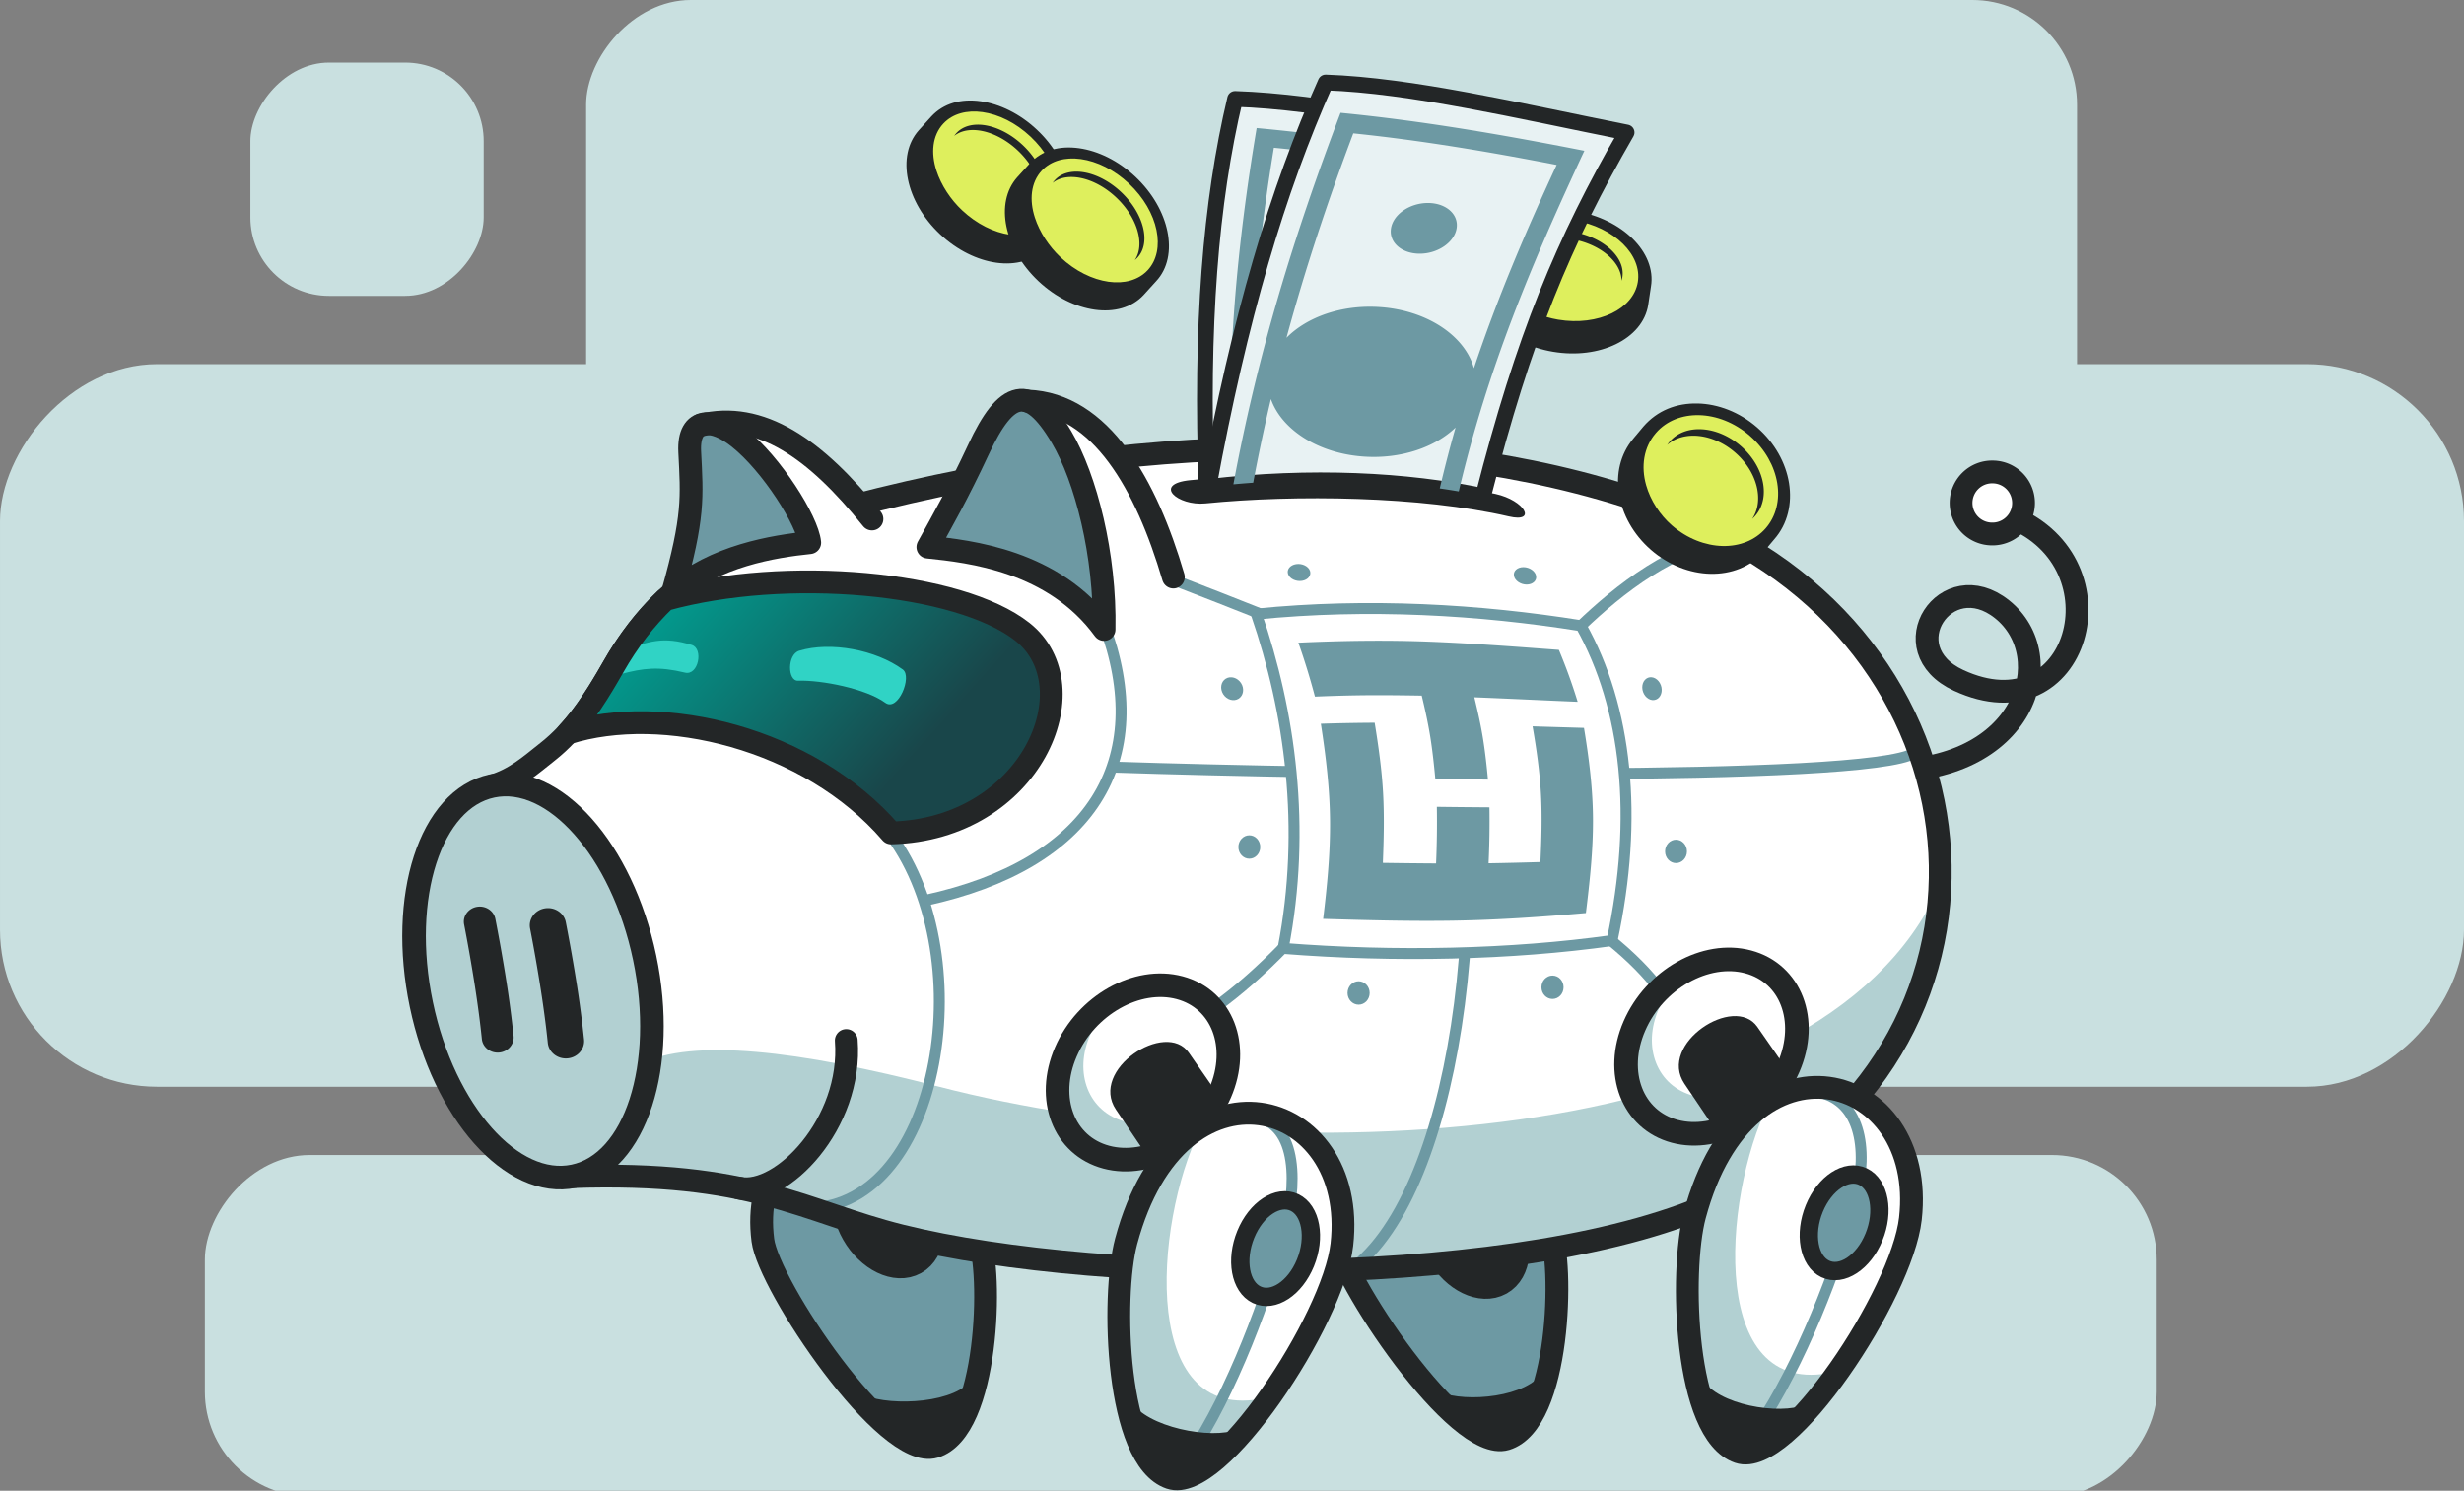 <svg xmlns="http://www.w3.org/2000/svg" width="433" height="262" fill="none" viewBox="0 0 433 262">
  <rect x="0" y="0" width="433" height="262" fill="#808080" stroke="none"/>
  <g clip-path="url(#a)">
    <rect width="433" height="127" fill="#C9E0E0" rx="27.602" transform="matrix(-1 0 0 1 433 64)"/>
    <rect width="343" height="60" fill="#C9E0E0" rx="18.402" transform="matrix(-1 0 0 1 379 203)"/>
    <rect width="262" height="96" fill="#C9E0E0" rx="18.402" transform="matrix(-1 0 0 1 365 0)"/>
    <rect width="41" height="41" fill="#C9E0E0" rx="13.801" transform="matrix(-1 0 0 1 85 11)"/>
    <path fill="#6D99A3" fill-rule="evenodd" stroke="#232627" stroke-linejoin="round" stroke-miterlimit="22.926" stroke-width="4.005" d="M134.058 217.982c-2.947-23.151 25.36-30.043 37.91-.501 2.485 5.852 1.82 33.901-7.721 36.78-8.498 2.563-29.179-28.343-30.189-36.279Z" clip-rule="evenodd"/>
    <path fill="#232627" stroke="#232627" stroke-linejoin="round" stroke-miterlimit="22.926" stroke-width="5.674" d="M160.502 221.264c2.989-1.656 3.423-6.468.969-10.747-2.454-4.278-6.866-6.405-9.855-4.749-2.989 1.657-3.423 6.468-.969 10.747s6.866 6.405 9.855 4.749Z"/>
    <path fill="#6D99A3" fill-rule="evenodd" stroke="#232627" stroke-linejoin="round" stroke-miterlimit="22.926" stroke-width="4.005" d="M234.456 216.632c-2.948-23.151 25.36-30.044 37.91-.501 2.485 5.852 1.82 33.901-7.721 36.779-8.498 2.564-29.179-28.342-30.189-36.278Z" clip-rule="evenodd"/>
    <path fill="#232627" stroke="#232627" stroke-linejoin="round" stroke-miterlimit="22.926" stroke-width="5.674" d="M263.367 224.874c2.989-1.657 3.422-6.468.968-10.747-2.453-4.279-6.866-6.405-9.855-4.749-2.989 1.656-3.423 6.468-.969 10.747 2.454 4.278 6.867 6.405 9.856 4.749Z"/>
    <path stroke="#232627" stroke-linejoin="round" stroke-miterlimit="22.926" stroke-width="4.005" d="M353.481 90.885c20.194 8.25 11.771 38.451-9.304 28.689-11.985-5.551-2.212-20.319 7.632-12.499 10.351 8.223 4.375 29.085-21.504 28.396"/>
    <path fill="#fff" stroke="#232627" stroke-linejoin="round" stroke-miterlimit="22.926" stroke-width="4.005" d="M350.144 93.85a5.452 5.452 0 1 1 0-10.903 5.452 5.452 0 0 1 0 10.904Z"/>
    <path fill="#fff" fill-rule="evenodd" d="M86.477 138.137c4.04-1.14 6.926-3.797 9.741-6.01 4.8-3.775 8.098-8.832 11.605-14.989 8.378-14.712 21.349-22.782 41.741-28.132 57.745-15.148 116.591-13.79 155.896 6.174 45.703 23.216 49.522 90.634-2.99 115.601-33.502 15.929-108.477 15.313-144.155 6.416-17.073-4.258-26.044-11.482-57.949-10.382-6.781-18.202-12.965-55.401-13.889-68.678Z" clip-rule="evenodd"/>
    <path stroke="#6D99A3" stroke-linejoin="round" stroke-miterlimit="22.926" stroke-width="1.922" d="M193.917 109.513c9.151 24.283-2.234 42.423-31.313 48.735M282.914 165.126c3.721 3.013 6.685 6.011 8.894 8.994M225.752 166.325c-4.113 4.236-8.078 7.733-11.892 10.494M277.831 109.974c6.454-6.173 16.594-14.38 26.864-15.142M221.451 107.89c-4.85-1.928-9.577-3.781-14.182-5.557"/>
    <path stroke="#6D99A3" stroke-linejoin="round" stroke-miterlimit="22.926" stroke-width="1.922" d="M336.44 132.329c-8.204 5.184-102.799 3.763-140.471 2.504"/>
    <path fill="#B2D0D2" fill-rule="evenodd" d="M86.477 138.137c4.04-1.14 14.252 35.664 26.044 48.855 9.101-4.542 27.718-2.417 52.352 3.966 58.706 15.213 154.982 11.954 175.835-34.99-1.141 21.656-13.377 42.993-38.239 54.813-33.501 15.929-108.476 15.313-144.154 6.416-17.073-4.258-26.044-11.482-57.949-10.382-6.781-18.202-12.965-55.401-13.889-68.678Z" clip-rule="evenodd"/>
    <path stroke="#6D99A3" stroke-linejoin="round" stroke-miterlimit="22.926" stroke-width="1.922" d="M154.996 144.869c17.659 20.376 11.076 65.73-11.797 67.411M254 117.168c9.207 38.621 1.773 94.298-17.554 106.607"/>
    <path stroke="#232627" stroke-linejoin="round" stroke-miterlimit="22.926" stroke-width="4.005" d="M86.477 138.137c4.04-1.14 6.926-3.797 9.741-6.01 4.8-3.775 8.098-8.832 11.605-14.989 8.378-14.712 21.349-22.782 41.741-28.132 53.628-14.068 108.206-13.9 147.199 2.188 55.506 22.901 60.221 93.668 5.707 119.587-33.502 15.929-108.477 15.313-144.155 6.416-17.073-4.258-26.044-11.482-57.949-10.382-6.781-18.202-12.965-55.401-13.889-68.678Z" clip-rule="evenodd"/>
    <path fill="#fff" d="M194.405 203.377c-7.484-1.997-10.663-10.283-7.101-18.507 3.562-8.225 12.516-13.272 20-11.275 7.483 1.998 10.662 10.284 7.1 18.508-3.562 8.224-12.516 13.272-19.999 11.274Z"/>
    <path fill="#B2D0D2" fill-rule="evenodd" d="M198.406 174.199c-4.676 1.753-8.91 5.61-11.101 10.671-3.563 8.223-.383 16.509 7.099 18.507 7.483 1.997 16.439-3.049 20-11.275.968-2.235 1.437-4.475 1.458-6.591-.2.745-.468 1.498-.806 2.25-3.077 6.85-10.816 11.051-17.282 9.388-6.465-1.663-9.213-8.562-6.134-15.409 1.438-3.202 3.896-5.825 6.766-7.541Z" clip-rule="evenodd"/>
    <path stroke="#232627" stroke-linejoin="round" stroke-miterlimit="22.926" stroke-width="4.144" d="M194.405 203.377c-7.484-1.997-10.663-10.283-7.101-18.507 3.562-8.225 12.516-13.272 20-11.275 7.483 1.998 10.662 10.284 7.1 18.508-3.562 8.224-12.516 13.272-19.999 11.274Z"/>
    <path fill="#fff" fill-rule="evenodd" d="M153.402 91.764c-4.201 1.718-7.906 2.892-11.116 3.522-5.652-10.786-11.779-17.904-18.38-21.352 8.861-2.055 18.693 3.888 29.496 17.83ZM206.97 101.684a233.707 233.707 0 0 0-12.656 8.227c-.996-19.802-5.384-32.922-13.163-39.362 10.332-.027 18.939 10.351 25.819 31.135Z" clip-rule="evenodd"/>
    <path fill="url(#b)" fill-rule="evenodd" d="M99.765 128.843c3.024-3.261 5.485-7.186 8.058-11.705 2.565-4.504 5.562-8.385 9.069-11.757 21.167-5.881 51.65-3.115 62.779 5.667 12.191 9.62 1.135 34.725-22.856 34.914-16.391-18.062-39.08-22.103-57.05-17.119Z" clip-rule="evenodd"/>
    <path fill="#6D99A3" fill-rule="evenodd" stroke="#232627" stroke-linejoin="round" stroke-miterlimit="22.926" stroke-width="4.005" d="M163.054 96.155c2.589-4.716 5.181-9.198 8.923-17.214 4.794-10.27 8.834-11.798 14.569-2.118 4.283 7.23 7.737 20.765 7.471 33.812-8.847-12.112-23.597-13.718-30.963-14.48Z" clip-rule="evenodd"/>
    <path fill="#30D3C5" d="M155.571 123.516c2.247 1.644 4.772-4.608 3.086-5.842-4.747-3.475-12.702-4.967-18.205-3.305-2.145.647-2.082 5.34-.213 5.271 4.062-.15 11.942 1.395 15.332 3.876ZM120.37 118.215c2.376.574 3.29-4.218 1.196-4.862-5.04-1.552-7.6-.671-12.407 1.169-2.213.847-2.129 4.503-.173 3.979 4.137-1.109 6.779-1.397 11.384-.286Z"/>
    <path stroke="#232627" stroke-linejoin="round" stroke-miterlimit="22.926" stroke-width="4.005" d="M99.765 128.843c3.024-3.261 5.485-7.186 8.058-11.705 2.565-4.504 5.562-8.385 9.069-11.757 21.167-5.881 51.65-3.115 62.779 5.667 12.191 9.62 1.568 34.725-23.072 35.346-14.446-16.765-40.29-22.794-56.834-17.551Z" clip-rule="evenodd"/>
    <path fill="#B2D0D2" d="M100.845 206.725c-10.838 2.271-22.84-11.243-26.807-30.183-3.968-18.941 1.602-36.135 12.44-38.405 10.837-2.27 22.839 11.243 26.806 30.184 3.968 18.94-1.602 36.134-12.439 38.404Z"/>
    <path fill="#232627" d="M265.141 90.764c5.048 1.168 2.783-2.822-2.329-3.95-16.499-3.639-36.391-4.139-53.65-2.42-6.719.668-2.201 4.569 2.675 4.084 15.742-1.567 37.91-1.274 53.304 2.287Z"/>
    <path fill="#6D99A3" fill-rule="evenodd" stroke="#232627" stroke-linejoin="round" stroke-miterlimit="22.926" stroke-width="4.005" d="M142.294 95.376c-.373-3.797-6.633-13.809-12.512-18.475-4.342-3.446-8.889-3.794-8.578 2.482.399 8.053.781 11.351-2.999 24.778 7.417-6.491 17.741-8.128 24.089-8.785Z" clip-rule="evenodd"/>
    <path stroke="#232627" stroke-linecap="round" stroke-linejoin="round" stroke-miterlimit="22.926" stroke-width="4.005" d="M123.145 74.72c10.436-2.597 20.1 4.054 30.083 16.497M180.57 70.496c12.858.482 20.865 14.702 25.625 30.929"/>
    <path fill="#232627" fill-rule="evenodd" d="M208.911 185.018c-4.043-5.817-17.53 2.986-12.808 9.998l11.588 17.206 13.16-10.025-11.94-17.179Z" clip-rule="evenodd"/>
    <path fill="#fff" fill-rule="evenodd" d="M235.807 218.741c2.947-26.157-27.409-34.505-37.909-.566-2.088 6.748-1.821 38.304 7.721 41.556 8.498 2.897 28.702-27.79 30.188-40.99Z" clip-rule="evenodd"/>
    <path fill="#B2D0D2" fill-rule="evenodd" d="M210.814 198.676c-5.114 3.314-9.858 9.613-12.916 19.5-2.087 6.747-1.82 38.303 7.721 41.555 3.886 1.324 11.893-6.465 17.764-14.3-23.411 6.381-20.592-30.395-12.569-46.755Z" clip-rule="evenodd"/>
    <path stroke="#6D99A3" stroke-linejoin="round" stroke-miterlimit="22.926" stroke-width="1.922" d="M209.09 255.745c7.266-10.68 13.884-28.306 16.844-40.137 2.26-9.038 1.668-19.418-6.857-19.424"/>
    <path fill="#6D99A3" stroke="#232627" stroke-linejoin="round" stroke-miterlimit="22.926" stroke-width="3.22" d="M220.845 227.558c-2.896-1.382-3.759-6.132-1.927-10.609 1.831-4.478 5.663-6.987 8.559-5.605 2.896 1.382 3.759 6.132 1.928 10.61-1.831 4.477-5.664 6.986-8.56 5.604Z"/>
    <path fill="#232627" d="M99.429 162.086c-.313-1.644-1.973-2.732-3.708-2.431-1.734.301-2.886 1.879-2.573 3.522a298.002 298.002 0 0 1 1.904 10.883c.523 3.37.926 6.448 1.21 9.233.169 1.667 1.732 2.886 3.49 2.722 1.759-.164 3.048-1.65 2.88-3.317a184.405 184.405 0 0 0-1.244-9.517 307.275 307.275 0 0 0-1.96-11.095ZM87.05 161.508c-.273-1.438-1.726-2.391-3.243-2.127-1.518.263-2.527 1.643-2.253 3.082.728 3.76 1.364 7.392 1.908 10.896.523 3.375.928 6.459 1.213 9.25.147 1.459 1.515 2.525 3.053 2.382 1.539-.144 2.667-1.444 2.52-2.902a184.65 184.65 0 0 0-1.242-9.499 304.422 304.422 0 0 0-1.956-11.082Z"/>
    <path stroke="#232627" stroke-linejoin="round" stroke-miterlimit="22.926" stroke-width="4.005" d="M235.807 218.741c2.947-26.157-28.715-34.881-37.909-.566-2.617 9.766-1.821 38.303 7.721 41.556 8.498 2.897 28.702-27.79 30.188-40.99Z" clip-rule="evenodd"/>
    <path fill="#fff" d="M294.311 198.836c-7.483-1.997-10.662-10.283-7.1-18.508 3.562-8.224 12.516-13.271 19.999-11.274 7.484 1.998 10.663 10.284 7.101 18.508-3.562 8.224-12.516 13.272-20 11.274Z"/>
    <path fill="#B2D0D2" fill-rule="evenodd" d="M298.312 169.658c-4.676 1.753-8.909 5.61-11.1 10.671-3.563 8.224-.384 16.509 7.098 18.506 7.484 1.998 16.439-3.048 20-11.274.968-2.235 1.438-4.475 1.459-6.591-.2.745-.468 1.498-.806 2.25-3.077 6.85-10.816 11.051-17.282 9.388-6.465-1.663-9.213-8.562-6.134-15.409 1.438-3.202 3.896-5.825 6.765-7.541Z" clip-rule="evenodd"/>
    <path stroke="#232627" stroke-linejoin="round" stroke-miterlimit="22.926" stroke-width="4.144" d="M294.311 198.836c-7.483-1.997-10.662-10.283-7.1-18.508 3.562-8.224 12.516-13.271 19.999-11.274 7.484 1.998 10.663 10.284 7.101 18.508-3.562 8.224-12.516 13.272-20 11.274Z"/>
    <path fill="#232627" fill-rule="evenodd" d="M308.818 180.477c-4.044-5.817-17.531 2.985-12.808 9.998l11.588 17.206 13.16-10.026-11.94-17.178Z" clip-rule="evenodd"/>
    <path fill="#fff" fill-rule="evenodd" d="M335.714 214.2c2.946-26.157-27.41-34.505-37.91-.566-2.087 6.748-1.82 38.304 7.721 41.556 8.499 2.897 28.702-27.79 30.189-40.99Z" clip-rule="evenodd"/>
    <path fill="#B2D0D2" fill-rule="evenodd" d="M310.721 194.135c-5.114 3.314-9.858 9.613-12.917 19.499-2.087 6.748-1.82 38.303 7.721 41.556 3.886 1.324 11.893-6.465 17.764-14.301-23.411 6.381-20.592-30.394-12.568-46.754Z" clip-rule="evenodd"/>
    <path stroke="#6D99A3" stroke-linejoin="round" stroke-miterlimit="22.926" stroke-width="1.922" d="M308.935 250.803c7.267-10.681 14.21-28.198 17.17-40.029 2.261-9.038.837-17.831-7.323-18.968"/>
    <path fill="#232627" fill-rule="evenodd" d="M317.286 246.859c-10.355 14.777-16.573 8.224-18.169-4.533 2.649 4.59 13.575 6.448 18.169 4.533Z" clip-rule="evenodd"/>
    <path fill="#6D99A3" stroke="#232627" stroke-linejoin="round" stroke-miterlimit="22.926" stroke-width="3.22" d="M320.752 223.018c-2.896-1.382-3.759-6.132-1.928-10.609 1.832-4.478 5.664-6.987 8.56-5.605 2.896 1.382 3.759 6.132 1.927 10.61-1.831 4.477-5.663 6.986-8.559 5.604Z"/>
    <path stroke="#232627" stroke-linejoin="round" stroke-miterlimit="22.926" stroke-width="4.005" d="M335.714 214.2c2.946-26.157-28.715-34.881-37.91-.566-2.616 9.766-1.82 38.304 7.721 41.556 8.499 2.897 28.702-27.79 30.189-40.99Z" clip-rule="evenodd"/>
    <path stroke="#232627" stroke-linecap="round" stroke-linejoin="round" stroke-miterlimit="22.926" stroke-width="4.005" d="M129.884 208.82c7.396 1.505 19.954-11.35 18.83-25.943"/>
    <path fill="#fff" fill-rule="evenodd" stroke="#6D99A3" stroke-linejoin="round" stroke-miterlimit="22.926" stroke-width="1.922" d="M283.291 165.309c4.663-21.71 2.619-40.894-5.46-55.335-17.796-2.846-37.432-4.013-57.048-2.046 5.882 17.118 8.824 37.572 4.701 58.757 19.825 1.563 40.004 1.106 57.807-1.376Z" clip-rule="evenodd"/>
    <path fill="#6D99A3" fill-rule="evenodd" d="M273.943 114.221c-7.497-.556-15.065-1.141-22.699-1.441-7.628-.3-15.321-.18-23.083.175a122.827 122.827 0 0 1 2.915 9.48c3.124-.135 6.245-.221 9.376-.246 3.13-.024 6.26.021 9.39.071.588 2.441 1.126 4.889 1.514 7.323.385 2.427.645 4.867.873 7.298 3.088.046 6.166.091 9.25.141-.221-2.401-.487-4.816-.874-7.219-.39-2.42-.933-4.832-1.52-7.248 3.031.12 6.053.253 9.079.39 3.026.138 6.059.276 9.08.4a96.784 96.784 0 0 0-3.301-9.124Zm-3.249 37.292c-3.034.09-6.069.165-9.11.216.154-3.282.206-6.559.154-9.835-3.076-.02-6.158-.051-9.241-.091.054 3.327.01 6.639-.137 9.956-3.118-.021-6.232-.055-9.351-.101.162-4.102.265-8.207.038-12.306-.227-4.107-.809-8.213-1.477-12.325-3.157.015-6.301.075-9.457.175.871 5.628 1.56 11.306 1.612 17.008.053 5.718-.5 11.47-1.209 17.288 7.715.23 15.43.44 23.122.31 7.695-.13 15.373-.666 23.049-1.336.677-5.487 1.265-10.919 1.25-16.342-.014-5.416-.693-10.83-1.585-16.203-3.009-.085-6.022-.175-9.036-.27.691 3.992 1.264 7.974 1.476 11.956.211 3.963.087 7.938-.098 11.9Z" clip-rule="evenodd"/>
    <path fill="#6D99A3" d="M272.822 175.571c-1.073 0-1.944-.92-1.944-2.056 0-1.135.871-2.056 1.944-2.056 1.074 0 1.944.921 1.944 2.056 0 1.136-.87 2.056-1.944 2.056ZM219.543 150.923c-1.061 0-1.921-.92-1.921-2.056 0-1.135.86-2.056 1.921-2.056s1.921.921 1.921 2.056c0 1.136-.86 2.056-1.921 2.056ZM294.526 151.694c-1.06 0-1.92-.921-1.92-2.056 0-1.136.86-2.056 1.92-2.056 1.061 0 1.921.92 1.921 2.056 0 1.135-.86 2.056-1.921 2.056ZM291.301 122.796c-.767.536-1.835.183-2.385-.788-.55-.972-.373-2.194.394-2.731.768-.536 1.836-.183 2.385.788.55.972.374 2.194-.394 2.731ZM217.651 122.803c-.866.536-2.071.183-2.691-.788-.62-.972-.421-2.194.445-2.731.865-.536 2.07-.183 2.691.788.62.972.421 2.194-.445 2.731ZM238.748 176.574c-1.074 0-1.944-.921-1.944-2.056 0-1.136.87-2.057 1.944-2.057 1.073 0 1.944.921 1.944 2.057 0 1.135-.871 2.056-1.944 2.056Z"/>
    <path fill="#232627" fill-rule="evenodd" d="M217.525 251.194c-10.279 16.033-17.201 7.786-18.797-4.971 2.649 4.59 14.203 6.886 18.797 4.971ZM152.054 245.272c10.003 14.377 17.358 9.58 18.955-3.177-2.649 4.59-14.36 5.092-18.955 3.177ZM253.021 244.655c9.808 14.558 16.573 9.1 18.17-3.657-2.65 4.59-13.575 5.572-18.17 3.657Z" clip-rule="evenodd"/>
    <path stroke="#232627" stroke-linejoin="round" stroke-miterlimit="22.926" stroke-width="4.145" d="M100.845 206.725c-10.838 2.271-22.84-11.243-26.807-30.183-3.968-18.941 1.602-36.135 12.44-38.405 10.837-2.27 22.839 11.243 26.806 30.184 3.968 18.94-1.602 36.134-12.439 38.404Z"/>
    <path fill="#6D99A3" d="M268.277 102.74c-1.074 0-2.072-.684-2.23-1.529-.158-.845.584-1.53 1.658-1.53 1.073 0 2.072.685 2.23 1.53.157.845-.585 1.529-1.658 1.529ZM228.796 102.086c-1.061.164-2.152-.362-2.436-1.172-.285-.811.345-1.6 1.406-1.764 1.061-.163 2.152.362 2.436 1.173.285.811-.345 1.6-1.406 1.763Z"/>
    <path fill="#E8F2F3" fill-rule="evenodd" stroke="#232627" stroke-linejoin="round" stroke-miterlimit="22.926" stroke-width="2.76" d="M260.631 87.193c-14-2.735-31.138-3.563-48.602-1.553-1.04-28.446.693-50.074 5.014-68.254 15.243.493 34.911 4.776 54.817 8.43-6.901 18.433-10.223 34.547-11.229 61.377Z" clip-rule="evenodd"/>
    <path fill="#6D99A3" fill-rule="evenodd" d="M235.167 55.288c-6.775-.425-12.401 1.686-15.182 5.186.64-11.617 1.98-23.023 3.875-34.504 12.226 1.18 24.653 3.13 36.95 5.328-2.984 11.694-5.331 22.746-6.719 34.306-2.825-5.444-10.44-9.784-18.924-10.316Zm-15.563 15.524c3.056 5.16 10.422 9.203 18.591 9.715 6.592.414 12.098-1.573 14.951-4.907a197.688 197.688 0 0 0-.431 10.278c1.167.156 2.318.325 3.452.505.36-20.693 3.972-38.133 8.973-57.492-14.892-2.7-29.504-5.043-44.308-6.405-3.482 20.744-5.324 40.882-4.54 62.699 1.141-.101 2.28-.192 3.416-.27a275.725 275.725 0 0 1-.104-14.123Zm20.044-33.088c-3.184 0-5.648 1.915-5.506 4.278.143 2.362 2.838 4.277 6.023 4.277 3.183 0 5.648-1.915 5.506-4.277-.143-2.363-2.839-4.278-6.023-4.278Z" clip-rule="evenodd"/>
    <path fill="#DEEF5D" d="M289.022 50.154c-.838 5.191-7.725 8.362-15.383 7.082-7.658-1.28-13.187-6.526-12.348-11.718.838-5.191 7.725-8.362 15.383-7.082 7.658 1.28 13.187 6.526 12.348 11.718Z"/>
    <path fill="#DEEF5D" d="M285.098 48.718c-.566 3.504-5.421 5.61-10.843 4.703-5.423-.907-9.36-4.482-8.795-7.986.566-3.503 5.421-5.609 10.843-4.702 5.423.906 9.361 4.481 8.795 7.985Z"/>
    <path fill="#232627" fill-rule="evenodd" d="m260.165 45.478-.487 3.26c-.404 2.951.849 5.881 3.255 8.25 2.392 2.357 5.917 4.158 10.004 4.84 4.087.684 7.993.125 11-1.328 3.074-1.486 5.219-3.904 5.703-6.901.166-1.03.319-2.245.487-3.26.493-2.995-.788-5.986-3.234-8.395-2.392-2.357-5.916-4.157-10.003-4.84-4.088-.684-7.993-.125-11.001 1.328-3.146 1.522-5.217 3.904-5.724 7.046Zm23.059 9.59c-2.55 1.232-5.889 1.7-9.415 1.111-2.689-.449-5.487-1.61-7.621-3.299-2.514-1.989-4.029-4.69-3.57-7.53.384-2.376 2.112-4.307 4.594-5.506 2.548-1.232 5.888-1.7 9.415-1.111 3.525.59 6.543 2.12 8.57 4.117 1.974 1.944 3.004 4.337 2.62 6.712-.383 2.376-2.111 4.307-4.593 5.507Z" clip-rule="evenodd"/>
    <path fill="#232627" fill-rule="evenodd" d="M276.098 42.001c-5.091-.85-9.681.953-10.692 4.077a4.36 4.36 0 0 1 .054-.643c.566-3.504 5.421-5.61 10.843-4.703 5.423.907 9.361 4.482 8.795 7.986a4.243 4.243 0 0 1-.151.626c.025-3.288-3.757-6.491-8.849-7.343Z" clip-rule="evenodd"/>
    <path fill="#E8F2F3" fill-rule="evenodd" stroke="#232627" stroke-linejoin="round" stroke-miterlimit="22.926" stroke-width="2.76" d="M260.631 87.193c-13.376-2.849-30.326-3.71-48.248-1.617 5.443-29.623 12.105-52.146 20.57-71.078 15.13.514 33.822 4.973 52.895 8.78-11.102 19.195-18.096 35.975-25.217 63.915Z" clip-rule="evenodd"/>
    <path fill="#6D99A3" fill-rule="evenodd" d="M242.438 53.968c-6.678-.443-12.785 1.755-16.364 5.4 3.288-12.097 7.228-23.974 11.739-35.93 11.957 1.228 23.94 3.26 35.736 5.548-5.649 12.177-10.515 23.687-14.538 35.725-1.583-5.67-8.21-10.189-16.573-10.743Zm-19.1 16.166c1.88 5.374 8.323 9.585 16.376 10.117 6.498.431 12.457-1.639 16.07-5.11a234.6 234.6 0 0 0-2.774 10.703c1.131.163 2.244.339 3.337.526 5.076-21.549 12.664-39.71 22.076-59.87-14.276-2.812-28.354-5.252-42.849-6.67-8.209 21.602-14.641 42.573-18.829 65.292 1.164-.105 2.324-.2 3.478-.28a318.84 318.84 0 0 1 3.115-14.708Zm27.584-34.457c-3.183 0-6.084 1.995-6.48 4.455-.396 2.46 1.863 4.455 5.048 4.455 3.183 0 6.084-1.995 6.48-4.455.396-2.46-1.863-4.455-5.048-4.455Z" clip-rule="evenodd"/>
    <path fill="#DEEF5D" d="M185.055 40.393c-3.581 3.85-11.069 2.66-16.725-2.66-5.656-5.319-7.338-12.752-3.756-16.603 3.581-3.85 11.07-2.66 16.725 2.66 5.656 5.318 7.338 12.752 3.756 16.603Z"/>
    <path fill="#DEEF5D" d="M182.59 37.019c-2.417 2.598-7.623 1.651-11.628-2.115-4.005-3.767-5.292-8.927-2.875-11.526s7.623-1.652 11.628 2.115c4.005 3.767 5.292 8.927 2.875 11.526Z"/>
    <path fill="#232627" fill-rule="evenodd" d="m163.66 20.471-2.216 2.441c-1.976 2.229-2.562 5.361-1.878 8.668.679 3.288 2.61 6.744 5.628 9.583 3.019 2.839 6.577 4.544 9.885 5.007 3.381.472 6.508-.347 8.576-2.57.71-.764 1.512-1.689 2.216-2.44 2.073-2.215 2.67-5.414 1.976-8.776-.68-3.289-2.61-6.744-5.628-9.583-3.019-2.839-6.577-4.544-9.885-5.007-3.462-.483-6.507.347-8.674 2.677Zm13.844 20.787c-2.805-.393-5.842-1.859-8.445-4.308-1.987-1.867-3.669-4.387-4.504-6.977-.985-3.05-.744-6.138 1.216-8.245 1.639-1.762 4.149-2.408 6.878-2.026 2.804.392 5.841 1.858 8.445 4.308 2.604 2.449 4.263 5.4 4.839 8.185.56 2.713.088 5.275-1.551 7.037-1.639 1.762-4.148 2.407-6.878 2.026Z" clip-rule="evenodd"/>
    <path fill="#232627" fill-rule="evenodd" d="M178.839 26.434c-3.76-3.536-8.579-4.587-11.155-2.552.121-.177.255-.346.403-.504 2.416-2.599 7.623-1.652 11.628 2.114 4.005 3.767 5.292 8.927 2.876 11.526a4.41 4.41 0 0 1-.474.437c1.847-2.72.483-7.485-3.278-11.021Z" clip-rule="evenodd"/>
    <path fill="#DEEF5D" d="M202.354 48.652c-3.582 3.85-11.07 2.66-16.726-2.66-5.656-5.319-7.337-12.752-3.756-16.603 3.582-3.85 11.07-2.66 16.726 2.659 5.656 5.32 7.337 12.753 3.756 16.604Z"/>
    <path fill="#DEEF5D" d="M199.778 45.725c-2.417 2.599-7.623 1.652-11.628-2.115-4.005-3.766-5.292-8.926-2.875-11.525 2.417-2.6 7.623-1.652 11.628 2.114 4.005 3.767 5.292 8.927 2.875 11.526Z"/>
    <path fill="#232627" fill-rule="evenodd" d="m180.958 28.73-2.216 2.441c-1.975 2.229-2.562 5.361-1.878 8.668.68 3.288 2.61 6.744 5.629 9.583 3.018 2.839 6.576 4.544 9.884 5.007 3.381.472 6.509-.347 8.576-2.57.711-.764 1.513-1.689 2.216-2.44 2.074-2.215 2.671-5.414 1.976-8.776-.68-3.289-2.609-6.744-5.628-9.583-3.019-2.839-6.576-4.544-9.885-5.007-3.461-.483-6.507.347-8.674 2.677Zm13.844 20.787c-2.804-.393-5.841-1.859-8.445-4.308-1.986-1.867-3.668-4.387-4.504-6.977-.985-3.05-.743-6.138 1.216-8.245 1.639-1.762 4.149-2.407 6.879-2.026 2.803.392 5.841 1.859 8.445 4.308s4.262 5.4 4.838 8.185c.561 2.713.088 5.275-1.551 7.037-1.638 1.762-4.148 2.407-6.878 2.026Z" clip-rule="evenodd"/>
    <path fill="#232627" fill-rule="evenodd" d="M196.138 34.693c-3.76-3.536-8.579-4.587-11.155-2.552.12-.177.254-.345.402-.504 2.417-2.599 7.624-1.652 11.628 2.114 4.005 3.767 5.293 8.928 2.876 11.526a4.248 4.248 0 0 1-.474.438c1.847-2.72.483-7.486-3.277-11.022Z" clip-rule="evenodd"/>
    <path fill="#DEEF5D" d="M310.95 94.04c-4.079 4.682-12.132 4.342-17.986-.759-5.854-5.1-7.293-13.03-3.214-17.712 4.079-4.681 12.131-4.341 17.985.76 5.854 5.1 7.293 13.03 3.215 17.712Z"/>
    <path fill="#DEEF5D" d="M308.452 90.66c-2.752 3.16-8.345 2.793-12.49-.82-4.145-3.611-5.274-9.1-2.521-12.26 2.752-3.16 8.345-2.792 12.49.82 4.145 3.612 5.274 9.1 2.521 12.26Z"/>
    <path fill="#232627" fill-rule="evenodd" d="m288.794 74.965-1.8 2.153c-2.255 2.697-3.052 6.205-2.481 9.74.567 3.517 2.481 7.056 5.605 9.778 3.124 2.722 6.891 4.133 10.451 4.214 3.64.082 7.071-1.219 9.425-3.92.809-.93.999-1.24 1.8-2.154 2.361-2.695 3.173-6.278 2.593-9.872-.568-3.516-2.48-7.054-5.605-9.777-3.124-2.722-6.891-4.132-10.451-4.213-3.726-.084-7.069 1.218-9.537 4.051Zm13.929 20.997c-3.019-.07-6.233-1.285-8.929-3.633-2.055-1.792-3.748-4.336-4.52-7.066-.909-3.217-.489-6.631 1.742-9.193 1.867-2.142 4.62-3.172 7.558-3.106 3.017.068 6.233 1.285 8.928 3.633 2.695 2.348 4.34 5.367 4.82 8.346.469 2.902-.175 5.77-2.042 7.912-1.867 2.142-4.619 3.173-7.557 3.107Z" clip-rule="evenodd"/>
    <path fill="#232627" fill-rule="evenodd" d="M304.933 79.545c-3.891-3.391-9.059-3.922-11.954-1.36.139-.21.293-.411.462-.605 2.752-3.159 8.345-2.792 12.49.82 4.145 3.612 5.274 9.102 2.521 12.26a5.73 5.73 0 0 1-.535.54c2.142-3.218.909-8.264-2.984-11.655Z" clip-rule="evenodd"/>
  </g>
  <defs>
    <linearGradient id="b" x1="116.305" x2="168.13" y1="100.875" y2="147.356" gradientUnits="userSpaceOnUse">
      <stop stop-color="#00A193"/>
      <stop offset=".78" stop-color="#19464A"/>
      <stop offset="1" stop-color="#19464A"/>
    </linearGradient>
    <clipPath id="a">
      <path fill="#fff" d="M433 0H0v262h433z"/>
    </clipPath>
  </defs>
</svg>
